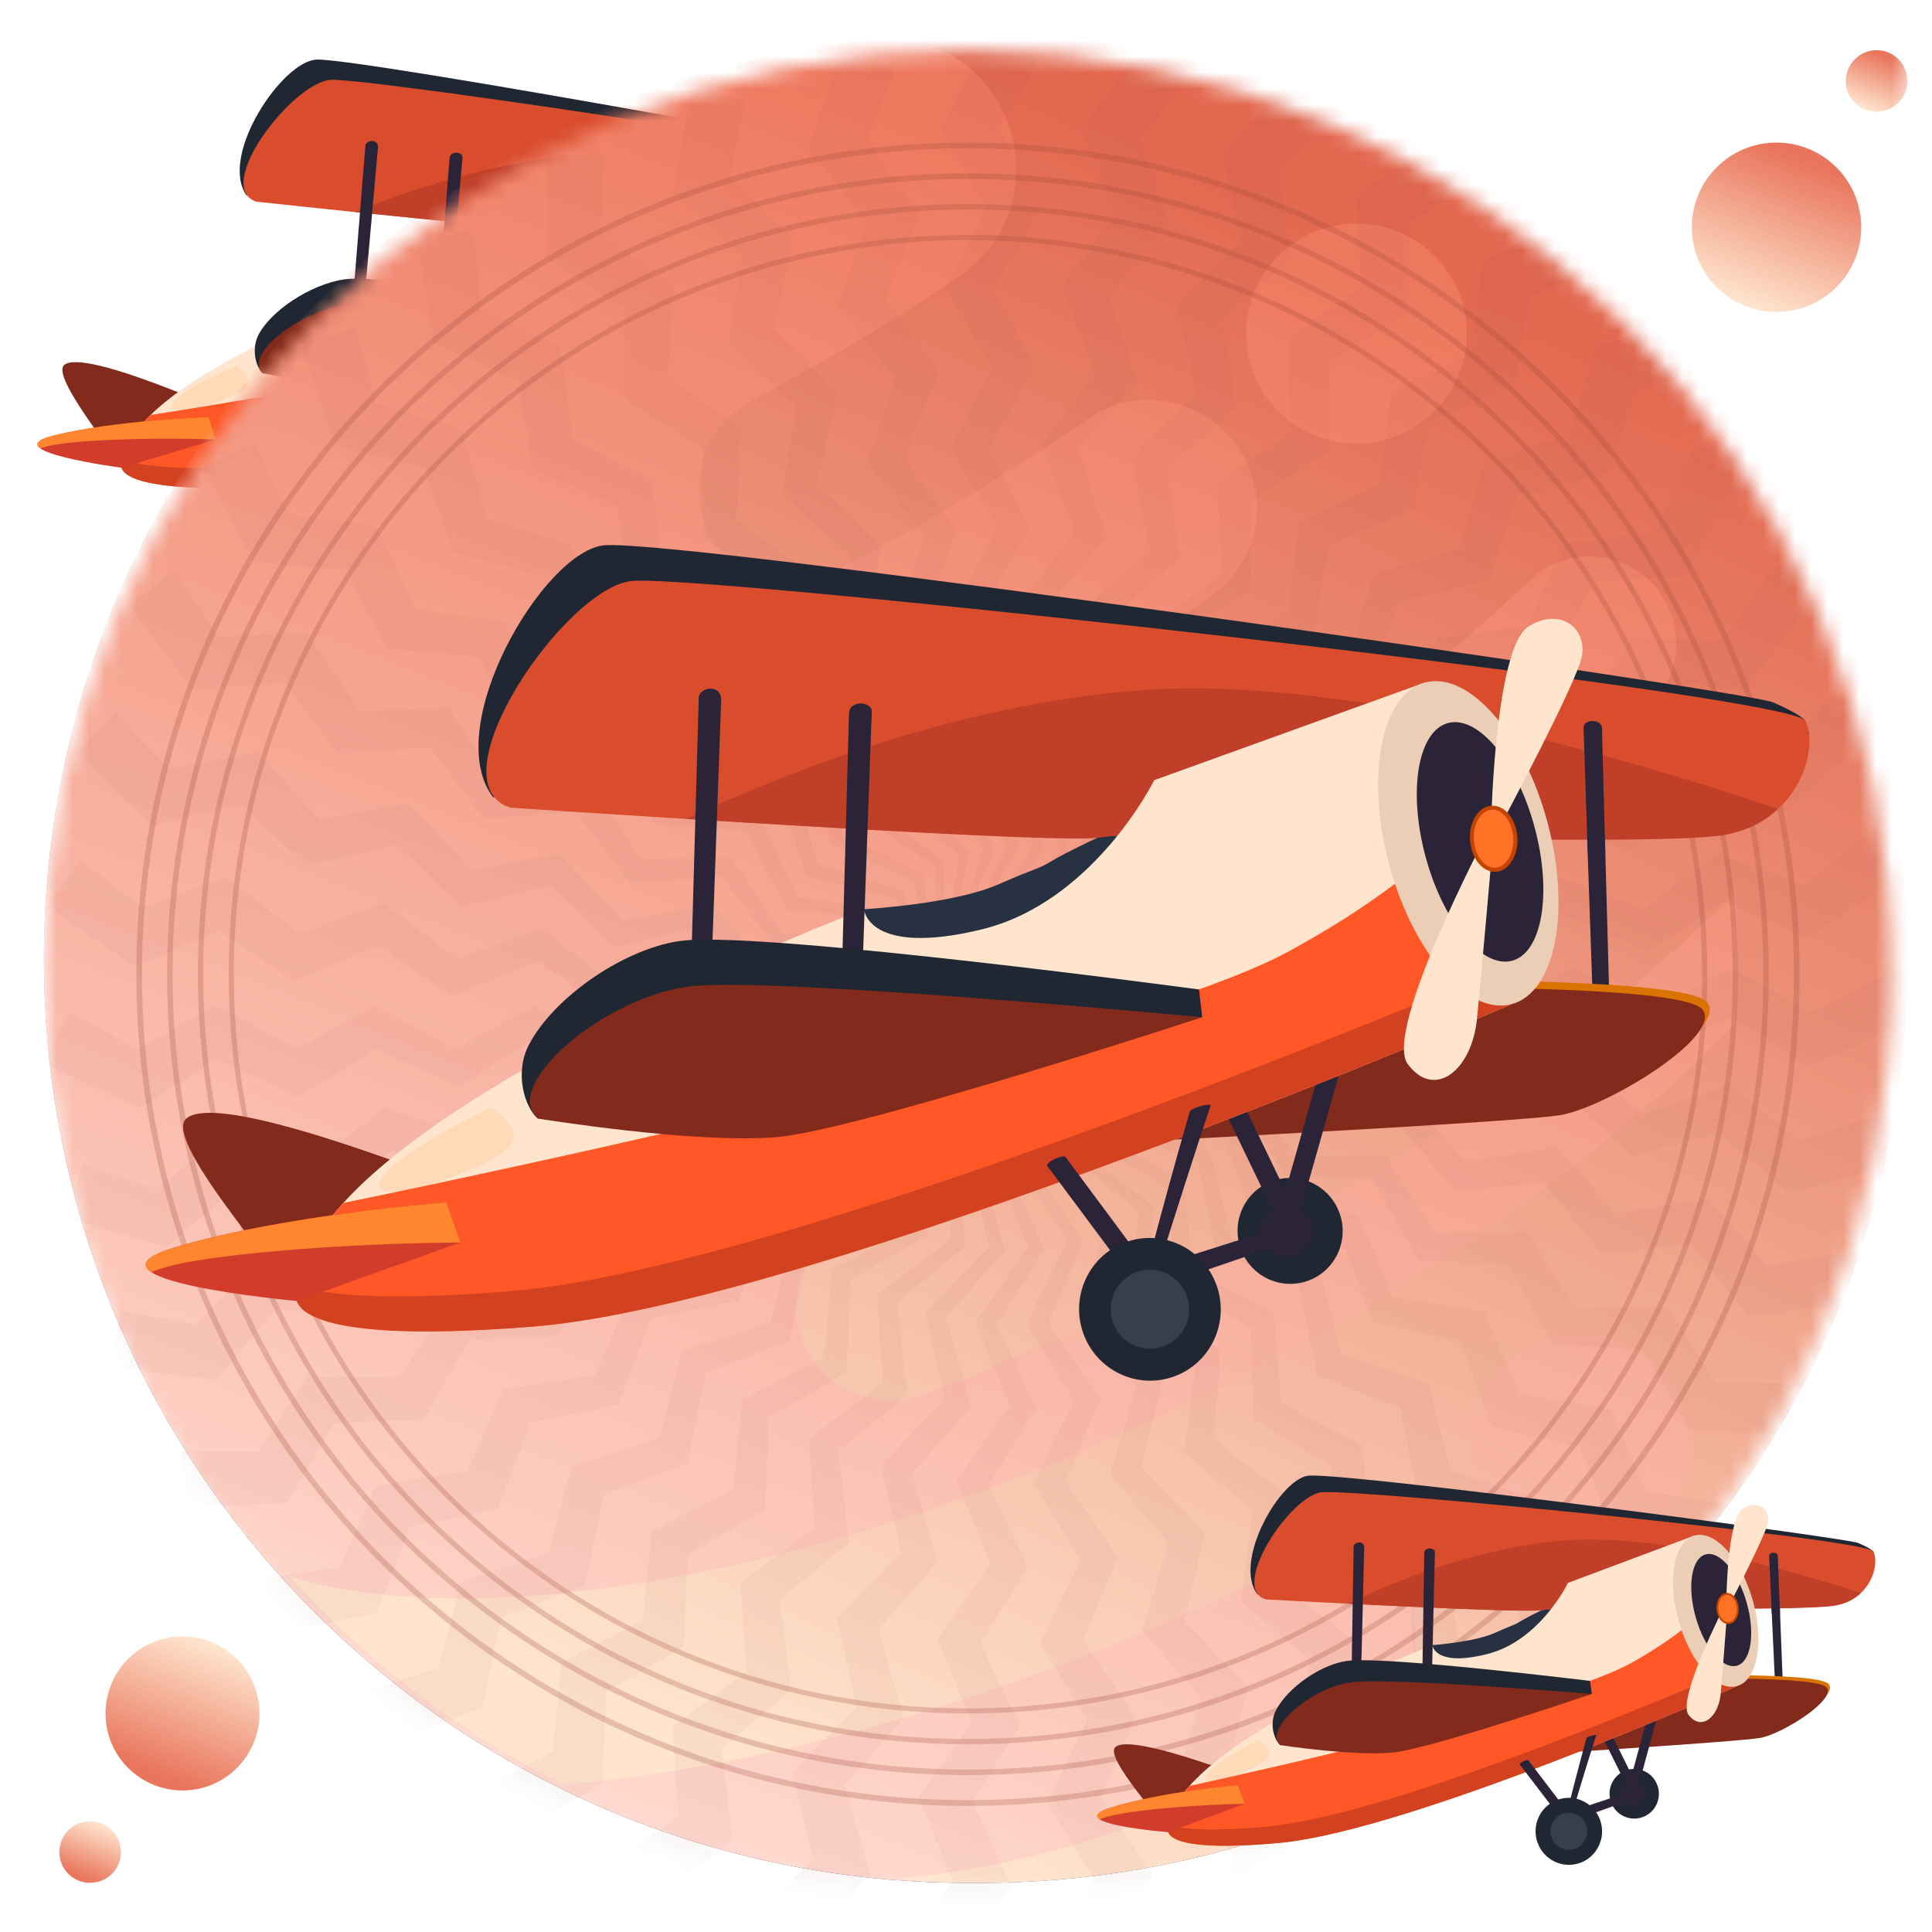 <svg width="120" height="120" viewBox="0 0 120 120" fill="none" xmlns="http://www.w3.org/2000/svg">
<g clip-path="url(#clip0_1842_216)">
<mask id="mask0_1842_216" style="mask-type:luminance" maskUnits="userSpaceOnUse" x="-9" y="-12" width="129" height="133">
<path d="M119.084 -11.094H-8.841V120.084H119.084V-11.094Z" fill="white"/>
</mask>
<g mask="url(#mask0_1842_216)">
<mask id="mask1_1842_216" style="mask-type:luminance" maskUnits="userSpaceOnUse" x="-3" y="-5" width="69" height="47">
<path d="M60.934 -4.513L-2.095 3.979L2.937 41.325L65.966 32.833L60.934 -4.513Z" fill="white"/>
</mask>
<g mask="url(#mask1_1842_216)">
<path d="M21.016 5.479C23.745 5.395 58.733 10.705 61.507 11.914C61.464 11.712 61.388 11.46 61.388 11.46C61.184 11.254 60.699 10.995 60.304 10.805C59.358 10.362 22.503 3.616 19.678 3.7C17.538 3.765 13.556 9.707 15.332 12.165C15.771 9.914 19.279 5.53 21.013 5.479L21.016 5.479Z" fill="#202732"/>
<path d="M44.221 27.613C44.514 28.57 43.959 29.578 42.983 29.871C42.007 30.16 40.981 29.623 40.691 28.666C40.402 27.708 40.953 26.7 41.929 26.408C42.905 26.116 43.928 26.656 44.221 27.613Z" fill="#202732"/>
<path d="M53.611 11.597L53.451 21.494L54.023 21.612L54.266 11.401C54.266 11.401 53.622 10.958 53.611 11.597Z" fill="#2B2438"/>
<path d="M46.258 19.722C46.258 19.722 56.798 20.043 57.467 20.952C58.135 21.862 54.154 24.048 52.395 24.339C51.031 24.563 32.748 24.655 32.748 24.655L46.257 19.718L46.258 19.722Z" fill="#DB7301"/>
<path d="M46.077 19.957C46.077 19.957 56.617 20.278 57.286 21.188C57.954 22.098 53.974 24.284 52.214 24.574C50.85 24.799 32.567 24.89 32.567 24.89L46.077 19.954L46.077 19.957Z" fill="#822B1C"/>
<path d="M42.431 28.677L40.385 23.957L41.026 23.688L42.361 26.772L44.384 20.933L45.043 21.147L42.431 28.677Z" fill="#2B2438"/>
<path d="M7.738 29.349C7.514 28.619 3.101 23.398 3.995 22.665C4.889 21.933 9.502 23.753 11.052 24.358C12.604 24.962 12.959 25.905 12.959 25.905L7.734 29.346L7.738 29.349Z" fill="#822B1C"/>
<path d="M28.102 16.519C28.102 16.519 31.228 16.476 32.806 15.885C34.384 15.294 34.187 15.456 34.892 15.087C35.598 14.721 38.312 13.648 38.312 13.648L38.057 17.193L30.802 18.72L28.48 18.181L28.1 16.523L28.102 16.519Z" fill="#273141"/>
<path d="M15.914 12.525C15.914 12.525 35.231 14.619 36.596 14.406C37.962 14.191 55.983 15.614 58.515 15.216C61.047 14.818 61.821 12.427 61.405 11.486C60.985 10.543 23.415 4.872 20.59 4.959C18.248 5.029 13.172 11.579 15.918 12.528L15.914 12.525Z" fill="#D94D2D"/>
<path d="M36.447 14.414C37.812 14.198 55.828 15.603 58.371 15.261C59.238 15.144 59.827 14.837 60.283 14.454C55.005 12.453 45.359 9.258 38.28 9.448C32.058 9.615 25.921 11.602 22.037 13.17C27.809 13.764 35.598 14.547 36.444 14.414L36.447 14.414Z" fill="#C03F29"/>
<path d="M7.65 28.532C7.65 28.532 5.833 30.631 15.772 30.282C25.711 29.934 50.589 20.734 50.589 20.734L48.139 9.612L38.497 12.542C38.497 12.542 36.169 16.631 32.16 17.388C28.151 18.146 28.102 16.519 28.102 16.519C28.102 16.519 8.578 22.78 7.65 28.532Z" fill="#FFE5CE"/>
<path d="M50.591 20.733L49.218 14.497C48.038 15.611 46.072 17.084 42.884 18.599C37.215 21.293 15.179 24.861 9.353 25.775C8.42 26.69 7.799 27.615 7.653 28.531C7.653 28.531 5.835 30.63 15.774 30.282C25.713 29.933 50.591 20.733 50.591 20.733Z" fill="#FF5725"/>
<path d="M15.065 29.037C10.846 29.192 8.702 28.923 7.637 28.549C7.48 28.766 6.414 30.606 15.775 30.279C25.714 29.93 50.592 20.73 50.592 20.73L50.321 19.505C47.257 20.609 24.525 28.683 15.064 29.034L15.065 29.037Z" fill="#D34220"/>
<path d="M42.287 27.943L37.556 29.189L37.71 29.853L42.426 28.498L42.287 27.943Z" fill="#2B2438"/>
<path d="M52.187 14.551C52.87 17.62 52.17 20.382 50.619 20.724C49.069 21.065 47.258 18.852 46.575 15.784C45.891 12.716 46.592 9.953 48.142 9.611C49.693 9.27 51.504 11.483 52.187 14.551Z" fill="#EBCEB5"/>
<path d="M51.731 14.71C52.236 16.98 51.779 19.006 50.712 19.241C49.642 19.477 48.367 17.829 47.862 15.56C47.357 13.291 47.813 11.264 48.88 11.029C49.95 10.793 51.226 12.441 51.731 14.71Z" fill="#2B2438"/>
<path d="M27.929 9.786L27.085 20.334L27.782 20.423L28.728 9.783C28.769 9.443 27.996 9.329 27.929 9.786Z" fill="#2B2438"/>
<path d="M22.694 9.06L21.834 19.701L22.53 19.79L23.477 9.15C23.49 8.58 22.712 8.698 22.69 9.057L22.694 9.06Z" fill="#2B2438"/>
<path d="M50.065 14.843C50.065 14.843 46.065 21.435 46.869 22.613C47.73 23.879 49.098 22.944 49.374 21.178C49.598 19.741 50.269 14.996 50.269 14.996L50.065 14.843Z" fill="#FFE5CE"/>
<path d="M50.23 14.373C50.23 14.373 50.682 8.474 51.885 7.842C53.088 7.21 53.93 8.052 53.682 8.975C53.434 9.898 50.56 14.575 50.56 14.575L50.234 14.373L50.23 14.373Z" fill="#FFE5CE"/>
<path d="M12.964 25.907C12.964 25.907 7.283 26.083 3.39 27.037C-0.503 27.993 7.548 29.053 7.548 29.053L13.389 27.298L12.963 25.904L12.964 25.907Z" fill="#D23C2B"/>
<path d="M3.389 27.037C2.254 27.316 2.14 27.59 2.507 27.852C2.944 27.686 3.744 27.525 5.303 27.413C9.314 27.121 13.389 27.301 13.389 27.301L12.963 25.907C12.963 25.907 7.282 26.083 3.389 27.037Z" fill="#FF862E"/>
<path d="M16.319 23.181C16.319 23.181 21.383 22.985 24.277 22.863C26.736 22.759 39.758 20.711 39.758 20.711L39.694 19.757C39.694 19.757 24.769 17.144 21.738 17.319C19.788 17.434 17.12 18.998 16.127 20.659C15.576 21.578 15.861 22.763 16.316 23.185L16.319 23.181Z" fill="#202732"/>
<path d="M16.318 23.181C16.318 23.181 21.771 24.292 24.662 24.17C27.555 24.046 39.755 20.711 39.755 20.711C39.755 20.711 24.98 18.712 21.949 18.89C18.918 19.068 15.039 22.004 16.318 23.181Z" fill="#822B1C"/>
<path d="M54.162 15.686L54.265 11.398C54.228 11.125 53.69 11.084 53.621 11.362L53.548 15.563C53.748 15.521 53.982 15.565 54.165 15.688L54.162 15.686Z" fill="#2B2438"/>
<g style="mix-blend-mode:screen" opacity="0.12">
<path d="M14.697 22.725C14.697 22.725 10.849 24.303 10.649 25.175C10.448 26.048 14.781 24.735 15.299 24.073C15.814 23.41 14.697 22.725 14.697 22.725Z" fill="#FF891C"/>
</g>
<path d="M39.158 23.908C39.009 24.328 38.847 24.792 38.666 25.314C38.164 26.779 37.678 28.252 37.384 29.149L34.716 25.27C34.597 25.197 34.029 25.419 34.067 25.556C36.096 28.506 37.123 29.954 37.101 30.023L37.432 30.124C38.554 27.146 39.343 25.116 39.896 23.736C39.884 23.646 39.204 23.794 39.158 23.908Z" fill="#2B2438"/>
<path d="M39.788 29.898C40.18 31.185 39.432 32.551 38.12 32.942C36.804 33.334 35.422 32.605 35.029 31.318C34.638 30.03 35.385 28.665 36.698 28.273C38.01 27.882 39.396 28.61 39.788 29.898Z" fill="#202732"/>
<path d="M38.728 30.214C38.947 30.929 38.531 31.682 37.802 31.9C37.074 32.118 36.309 31.713 36.091 30.998C35.873 30.283 36.288 29.527 37.017 29.312C37.745 29.094 38.51 29.499 38.728 30.214Z" fill="#363F4D"/>
<path d="M43.246 28.05C43.309 28.518 42.944 28.952 42.433 29.021C41.922 29.09 41.454 28.768 41.391 28.3C41.328 27.832 41.694 27.398 42.205 27.33C42.716 27.261 43.183 27.583 43.246 28.05Z" fill="#2B2438"/>
<path d="M51.035 15.037C51.04 15.623 50.707 16.104 50.287 16.11C49.867 16.116 49.521 15.645 49.516 15.059C49.511 14.473 49.844 13.993 50.264 13.987C50.684 13.981 51.03 14.451 51.035 15.037Z" fill="#FF7125"/>
<path d="M50.362 16.172C50.337 16.176 50.312 16.179 50.289 16.179C50.062 16.181 49.85 16.065 49.692 15.846C49.539 15.637 49.453 15.358 49.448 15.059C49.443 14.76 49.524 14.481 49.675 14.265C49.828 14.043 50.04 13.92 50.267 13.917C50.492 13.915 50.707 14.032 50.865 14.25C51.018 14.46 51.104 14.738 51.109 15.037C51.114 15.336 51.033 15.615 50.882 15.831C50.745 16.029 50.565 16.148 50.366 16.175L50.362 16.172ZM50.206 14.058C50.048 14.079 49.901 14.178 49.785 14.342C49.65 14.534 49.578 14.786 49.583 15.057C49.587 15.327 49.663 15.579 49.8 15.765C49.934 15.946 50.104 16.043 50.284 16.041C50.463 16.039 50.632 15.934 50.762 15.752C50.897 15.561 50.969 15.308 50.964 15.038C50.96 14.767 50.884 14.515 50.747 14.329C50.613 14.148 50.443 14.051 50.263 14.053C50.244 14.056 50.225 14.056 50.206 14.058Z" fill="#C54500"/>
</g>
<mask id="mask2_1842_216" style="mask-type:luminance" maskUnits="userSpaceOnUse" x="-9" y="-13" width="128" height="131">
<path d="M118.473 -12.188H-8.751V117.905H118.473V-12.188Z" fill="white"/>
</mask>
<g mask="url(#mask2_1842_216)">
<mask id="mask3_1842_216" style="mask-type:luminance" maskUnits="userSpaceOnUse" x="2" y="3" width="116" height="115">
<path d="M117.516 60.511C117.516 28.813 91.82 3.117 60.122 3.117C28.424 3.117 2.728 28.813 2.728 60.511C2.728 92.209 28.424 117.905 60.122 117.905C91.82 117.905 117.516 92.209 117.516 60.511Z" fill="white"/>
</mask>
<g mask="url(#mask3_1842_216)">
<path d="M60.122 116.949C91.82 116.949 117.516 91.252 117.516 59.554C117.516 27.856 91.82 2.16 60.122 2.16C28.424 2.16 2.728 27.856 2.728 59.554C2.728 91.252 28.424 116.949 60.122 116.949Z" fill="url(#paint0_linear_1842_216)"/>
<path d="M60.859 2.16C59.083 2.16 57.327 2.244 55.593 2.401C63.344 2.97 65.878 12.947 59.49 17.234C55.482 19.921 51.184 22.491 46.657 24.9C43.722 26.463 42.528 30.144 44.015 33.107C45.012 35.094 47.005 36.232 49.078 36.232C49.976 36.232 50.892 36.017 51.745 35.566C57.348 32.603 62.646 29.399 67.547 26.025C70.387 24.067 74.261 24.601 76.485 27.231C77.553 28.492 78.069 30.023 78.069 31.542C78.069 33.621 77.103 35.679 75.261 36.995C72.813 38.741 70.245 40.446 67.568 42.095C65.191 43.558 64.059 46.458 64.983 49.082C66.273 52.742 70.537 54.13 73.719 52.171C81.807 47.189 89.039 41.725 95.058 36.025C97.788 33.44 102.267 34.415 103.691 37.889C103.705 37.923 103.72 37.96 103.733 37.994C104.51 39.9 104.112 42.084 102.714 43.597C101.085 45.362 98.998 47.567 97.919 48.576C92.06 54.067 84.907 59.334 76.845 64.109C75.619 59.573 71.321 56.29 66.31 56.612C61.12 56.951 56.972 61.219 56.79 66.398C56.701 68.967 57.572 71.335 59.069 73.17C57.158 74.001 55.245 74.793 53.334 75.54C50.355 76.704 48.707 79.979 49.742 82.994C50.837 86.18 54.369 87.803 57.498 86.584C60.472 85.428 63.446 84.174 66.412 82.829C82.836 75.367 97.309 65.774 107.794 55.472C107.891 56.82 107.939 58.183 107.939 59.554C107.939 60.905 107.891 62.242 107.8 63.566C99.641 71.867 88.431 79.777 75.593 86.23C60.601 93.763 45.323 98.343 32.481 99.156C32.274 99.169 32.066 99.182 31.858 99.193C26.386 99.492 21.67 99.043 18.032 97.942C22.804 103.223 28.544 107.614 34.977 110.842C39.022 110.498 43.243 109.846 47.586 108.896C58.309 106.555 69.75 102.431 80.949 96.801C81.028 96.762 81.106 96.723 81.185 96.684C86.212 94.146 90.602 100.968 86.194 104.468C77.64 111.254 67.107 115.669 55.593 116.707C57.327 116.864 59.083 116.949 60.859 116.949C92.679 116.949 118.472 91.253 118.472 59.554C118.472 27.855 92.679 2.16 60.859 2.16ZM84.252 27.546C80.464 27.546 77.395 24.489 77.395 20.716C77.395 16.943 80.464 13.886 84.252 13.886C88.039 13.886 91.11 16.943 91.11 20.716C91.11 24.489 88.039 27.546 84.252 27.546ZM98.13 96.56C94.343 96.56 91.271 93.503 91.271 89.73C91.271 85.958 94.343 82.897 98.13 82.897C101.918 82.897 104.986 85.958 104.986 89.73C104.986 93.503 101.918 96.56 98.13 96.56Z" fill="url(#paint1_linear_1842_216)"/>
<path d="M60.122 116.949C91.82 116.949 117.516 91.252 117.516 59.554C117.516 27.856 91.82 2.16 60.122 2.16C28.424 2.16 2.728 27.856 2.728 59.554C2.728 91.252 28.424 116.949 60.122 116.949Z" fill="url(#paint2_linear_1842_216)"/>
<path d="M60.859 2.16C59.083 2.16 57.327 2.244 55.593 2.401C63.344 2.97 65.878 12.947 59.49 17.234C55.482 19.921 51.184 22.491 46.657 24.9C43.722 26.463 42.528 30.144 44.015 33.107C45.012 35.094 47.005 36.232 49.078 36.232C49.976 36.232 50.892 36.017 51.745 35.566C57.348 32.603 62.646 29.399 67.547 26.025C70.387 24.067 74.261 24.601 76.485 27.231C77.553 28.492 78.069 30.023 78.069 31.542C78.069 33.621 77.103 35.679 75.261 36.995C72.813 38.741 70.245 40.446 67.568 42.095C65.191 43.558 64.059 46.458 64.983 49.082C66.273 52.742 70.537 54.13 73.719 52.171C81.807 47.189 89.039 41.725 95.058 36.025C97.788 33.44 102.267 34.415 103.691 37.889C103.705 37.923 103.72 37.96 103.733 37.994C104.51 39.9 104.112 42.084 102.714 43.597C101.085 45.362 98.998 47.567 97.919 48.576C92.06 54.067 84.907 59.334 76.845 64.109C75.619 59.573 71.321 56.29 66.31 56.612C61.12 56.951 56.972 61.219 56.79 66.398C56.701 68.967 57.572 71.335 59.069 73.17C57.158 74.001 55.245 74.793 53.334 75.54C50.355 76.704 48.707 79.979 49.742 82.994C50.837 86.18 54.369 87.803 57.498 86.584C60.472 85.428 63.446 84.174 66.412 82.829C82.836 75.367 97.309 65.774 107.794 55.472C107.891 56.82 107.939 58.183 107.939 59.554C107.939 60.905 107.891 62.242 107.8 63.566C99.641 71.867 88.431 79.777 75.593 86.23C60.601 93.763 45.323 98.343 32.481 99.156C32.274 99.169 32.066 99.182 31.858 99.193C26.386 99.492 21.67 99.043 18.032 97.942C22.804 103.223 28.544 107.614 34.977 110.842C39.022 110.498 43.243 109.846 47.586 108.896C58.309 106.555 69.75 102.431 80.949 96.801C81.028 96.762 81.106 96.723 81.185 96.684C86.212 94.146 90.602 100.968 86.194 104.468C77.64 111.254 67.107 115.669 55.593 116.707C57.327 116.864 59.083 116.949 60.859 116.949C92.679 116.949 118.472 91.253 118.472 59.554C118.472 27.855 92.679 2.16 60.859 2.16ZM84.252 27.546C80.464 27.546 77.395 24.489 77.395 20.716C77.395 16.943 80.464 13.886 84.252 13.886C88.039 13.886 91.11 16.943 91.11 20.716C91.11 24.489 88.039 27.546 84.252 27.546ZM98.13 96.56C94.343 96.56 91.271 93.503 91.271 89.73C91.271 85.958 94.343 82.897 98.13 82.897C101.918 82.897 104.986 85.958 104.986 89.73C104.986 93.503 101.918 96.56 98.13 96.56Z" fill="url(#paint3_linear_1842_216)"/>
<mask id="mask4_1842_216" style="mask-type:luminance" maskUnits="userSpaceOnUse" x="2" y="2" width="122" height="121">
<path d="M123.255 2.16H2.728V122.688H123.255V2.16Z" fill="white"/>
</mask>
<g mask="url(#mask4_1842_216)">
<g opacity="0.05">
<path d="M61.739 17.908L64.23 13.616L64.612 12.957L64.23 12.211L62.073 8.006L64.487 3.846L61.4 2.16L58.822 7.185L58.401 8.006L58.822 8.731L61.274 12.957L59.08 17.236L58.735 17.908L59.08 18.501L61.608 22.859L59.337 27.287L59.069 27.809L59.337 28.271L61.942 32.76L59.594 37.338L59.403 37.711L59.594 38.04L62.276 42.662L59.851 47.389L59.737 47.613L59.851 47.811L62.609 52.564L60.109 57.442L60.07 57.516L60.109 57.582L62.943 62.468L60.404 57.516L63.201 52.696L63.277 52.564L63.201 52.415L60.738 47.613L63.458 42.925L63.611 42.662L63.458 42.363L61.072 37.711L63.715 33.155L63.945 32.76L63.715 32.312L61.406 27.809L63.972 23.386L64.278 22.859L63.972 22.262L61.739 17.908Z" fill="#9E493B"/>
<path d="M68.914 18.293L72.061 14.457L72.544 13.868L72.287 13.07L70.834 8.574L73.884 4.856L71.108 2.695L67.757 7.241L67.21 7.984L67.509 8.767L69.25 13.332L66.396 17.203L65.949 17.81L66.193 18.451L67.989 23.159L65.036 27.164L64.688 27.637L64.878 28.135L66.728 32.984L63.675 37.126L63.427 37.463L63.563 37.819L65.467 42.812L62.315 47.088L62.166 47.291L62.247 47.504L64.205 52.639L60.954 57.051L60.904 57.119L60.931 57.19L62.944 62.468L61.233 57.172L64.768 52.864L64.865 52.746L64.813 52.587L63.154 47.452L66.591 43.262L66.784 43.026L66.682 42.707L65.074 37.731L68.415 33.66L68.704 33.306L68.55 32.828L66.994 28.012L70.237 24.059L70.624 23.588L70.418 22.95L68.914 18.293Z" fill="#9E493B"/>
<path d="M75.931 19.826L79.654 16.546L80.226 16.042L80.099 15.213L79.388 10.541L82.996 7.362L80.603 4.783L76.565 8.732L75.906 9.377L76.075 10.198L77.06 14.983L73.622 18.346L73.082 18.873L73.221 19.545L74.237 24.48L70.679 27.959L70.259 28.369L70.367 28.892L71.414 33.975L67.736 37.572L67.436 37.866L67.513 38.239L68.591 43.472L64.793 47.187L64.613 47.363L64.659 47.587L65.767 52.97L61.849 56.802L61.789 56.861L61.804 56.935L62.943 62.468L62.106 56.967L66.286 53.282L66.4 53.181L66.375 53.016L65.562 47.681L69.628 44.097L69.857 43.896L69.806 43.564L69.019 38.395L72.97 34.913L73.313 34.611L73.237 34.113L72.475 29.11L76.312 25.73L76.769 25.327L76.668 24.664L75.931 19.826Z" fill="#9E493B"/>
<path d="M82.612 22.467L86.813 19.827L87.459 19.422L87.467 18.583L87.515 13.858L91.587 11.3L89.639 8.37L85.02 11.618L84.266 12.149L84.3 12.987L84.505 17.868L80.571 20.634L79.954 21.069L79.982 21.754L80.192 26.788L76.122 29.65L75.642 29.988L75.664 30.521L75.881 35.706L71.673 38.666L71.33 38.907L71.346 39.288L71.569 44.626L67.223 47.683L67.017 47.827L67.027 48.056L67.256 53.547L62.773 56.7L62.705 56.748L62.708 56.824L62.944 62.468L63.001 56.904L67.718 53.939L67.847 53.857L67.849 53.69L67.904 48.293L72.492 45.41L72.75 45.248L72.754 44.913L72.807 39.684L77.266 36.882L77.653 36.639L77.659 36.136L77.71 31.075L82.04 28.355L82.556 28.031L82.563 27.36L82.612 22.467Z" fill="#9E493B"/>
<path d="M88.782 26.146L93.353 24.216L94.055 23.919L94.198 23.093L95.005 18.437L99.434 16.566L97.982 13.362L92.901 15.826L92.072 16.228L91.971 17.061L91.389 21.912L87.061 24.01L86.383 24.339L86.301 25.02L85.7 30.023L81.222 32.194L80.694 32.45L80.63 32.98L80.011 38.133L75.383 40.377L75.005 40.56L74.96 40.939L74.322 46.244L69.542 48.562L69.316 48.672L69.289 48.899L68.633 54.356L63.702 56.747L63.627 56.784L63.617 56.86L62.943 62.468L63.893 56.985L69.026 54.816L69.166 54.757L69.195 54.592L70.116 49.274L75.108 47.166L75.389 47.047L75.446 46.717L76.339 41.565L81.19 39.516L81.612 39.338L81.697 38.842L82.561 33.855L87.271 31.866L87.833 31.629L87.947 30.968L88.782 26.146Z" fill="#9E493B"/>
<path d="M94.281 30.77L99.102 29.599L99.843 29.419L100.117 28.626L101.66 24.16L106.333 23.025L105.415 19.629L100.004 21.245L99.121 21.509L98.888 22.314L97.534 27.008L92.926 28.384L92.203 28.6L92.012 29.259L90.616 34.1L85.848 35.524L85.285 35.692L85.138 36.204L83.699 41.191L78.769 42.663L78.368 42.783L78.262 43.149L76.781 48.283L71.691 49.803L71.45 49.875L71.386 50.095L69.862 55.375L64.611 56.944L64.531 56.968L64.51 57.041L62.943 62.468L64.762 57.209L70.176 55.893L70.324 55.857L70.379 55.699L72.142 50.598L77.408 49.319L77.705 49.247L77.814 48.93L79.522 43.988L84.64 42.745L85.085 42.637L85.249 42.162L86.902 37.379L91.871 36.172L92.463 36.028L92.683 35.395L94.281 30.77Z" fill="#9E493B"/>
<path d="M98.966 36.217L103.913 35.835L104.673 35.777L105.07 35.039L107.311 30.879L112.106 30.509L111.744 27.01L106.145 27.735L105.23 27.854L104.872 28.611L102.78 33.027L98.011 33.644L97.263 33.742L96.969 34.362L94.813 38.915L89.878 39.554L89.297 39.629L89.068 40.112L86.847 44.802L81.745 45.463L81.329 45.517L81.166 45.862L78.879 50.691L73.611 51.373L73.362 51.405L73.264 51.612L70.912 56.579L65.477 57.283L65.394 57.294L65.361 57.363L62.943 62.468L65.583 57.569L71.138 57.141L71.29 57.129L71.37 56.982L73.93 52.231L79.333 51.814L79.636 51.791L79.796 51.495L82.275 46.892L87.526 46.488L87.982 46.452L88.221 46.009L90.621 41.554L95.719 41.162L96.326 41.115L96.645 40.525L98.966 36.217Z" fill="#9E493B"/>
<path d="M102.714 42.345L107.659 42.764L108.418 42.828L108.929 42.163L111.81 38.417L116.601 38.823L116.807 35.311L111.163 35.127L110.241 35.097L109.765 35.788L106.992 39.81L102.185 39.653L101.432 39.629L101.042 40.194L98.183 44.341L93.209 44.179L92.623 44.16L92.319 44.599L89.374 48.872L84.233 48.705L83.814 48.691L83.597 49.005L80.564 53.404L75.255 53.231L75.004 53.223L74.874 53.411L71.754 57.936L66.277 57.758L66.193 57.755L66.15 57.818L62.943 62.468L66.336 58.057L71.888 58.527L72.04 58.539L72.142 58.406L75.431 54.129L80.831 54.586L81.135 54.611L81.339 54.346L84.526 50.2L89.774 50.645L90.229 50.684L90.536 50.285L93.62 46.273L98.716 46.705L99.323 46.756L99.732 46.224L102.714 42.345Z" fill="#9E493B"/>
<path d="M105.431 48.996L110.243 50.204L110.982 50.389L111.593 49.816L115.038 46.581L119.702 47.751L120.469 44.318L114.928 43.23L114.023 43.052L113.442 43.657L110.06 47.181L105.34 46.255L104.601 46.109L104.125 46.604L100.637 50.239L95.754 49.279L95.178 49.166L94.808 49.551L91.215 53.295L86.167 52.304L85.755 52.223L85.491 52.498L81.792 56.353L76.579 55.329L76.332 55.281L76.174 55.446L72.368 59.41L66.99 58.355L66.908 58.339L66.855 58.393L62.943 62.468L67 58.659L72.405 60.015L72.552 60.052L72.675 59.937L76.609 56.243L81.865 57.562L82.161 57.636L82.405 57.407L86.217 53.827L91.325 55.109L91.768 55.22L92.135 54.876L95.823 51.412L100.783 52.657L101.374 52.805L101.863 52.346L105.431 48.996Z" fill="#9E493B"/>
<path d="M107.043 55.998L111.599 57.963L112.298 58.265L112.994 57.797L116.913 55.157L121.328 57.062L122.638 53.797L117.343 51.832L116.479 51.511L115.808 52.015L111.903 54.95L107.394 53.277L106.687 53.015L106.139 53.427L102.112 56.453L97.447 54.722L96.896 54.518L96.47 54.839L92.321 57.957L87.497 56.167L87.105 56.022L86.8 56.251L82.529 59.461L77.548 57.613L77.312 57.525L77.13 57.663L72.737 60.964L67.598 59.058L67.52 59.029L67.459 59.075L62.943 62.468L67.559 59.36L72.676 61.567L72.816 61.627L72.955 61.533L77.431 58.52L82.407 60.666L82.687 60.787L82.965 60.599L87.302 57.679L92.139 59.765L92.558 59.946L92.976 59.665L97.172 56.839L101.868 58.864L102.427 59.105L102.984 58.731L107.043 55.998Z" fill="#9E493B"/>
<path d="M107.509 63.167L111.69 65.839L112.333 66.249L113.094 65.899L117.386 63.923L121.438 66.513L123.255 63.5L118.345 60.71L117.543 60.255L116.801 60.645L112.475 62.914L108.293 60.538L107.637 60.166L107.031 60.484L102.569 62.825L98.242 60.366L97.732 60.077L97.259 60.325L92.664 62.736L88.191 60.194L87.826 59.987L87.489 60.164L82.758 62.647L78.138 60.022L77.92 59.898L77.717 60.004L72.851 62.557L68.086 59.85L68.013 59.809L67.945 59.844L62.943 62.468L67.999 60.142L72.694 63.142L72.823 63.224L72.975 63.154L77.877 60.899L82.444 63.816L82.701 63.981L83.005 63.84L87.756 61.655L92.193 64.491L92.579 64.737L93.036 64.526L97.632 62.411L101.942 65.165L102.455 65.493L103.065 65.213L107.509 63.167Z" fill="#9E493B"/>
<path d="M106.818 70.319L110.515 73.627L111.083 74.136L111.892 73.912L116.445 72.652L120.029 75.859L122.306 73.177L117.908 69.635L117.189 69.057L116.394 69.322L111.76 70.867L108.015 67.85L107.427 67.377L106.776 67.594L101.997 69.187L98.121 66.065L97.664 65.697L97.158 65.866L92.235 67.507L88.228 64.281L87.902 64.018L87.54 64.138L82.472 65.828L78.334 62.496L78.138 62.338L77.921 62.41L72.708 64.148L68.439 60.711L68.374 60.658L68.302 60.682L62.943 62.468L68.306 60.985L72.459 64.7L72.573 64.802L72.734 64.757L77.935 63.319L81.974 66.932L82.201 67.135L82.524 67.046L87.563 65.652L91.488 69.164L91.829 69.469L92.314 69.335L97.191 67.986L101.001 71.395L101.456 71.802L102.102 71.623L106.818 70.319Z" fill="#9E493B"/>
<path d="M104.987 77.266L108.105 81.126L108.584 81.719L109.417 81.628L114.115 81.116L117.137 84.858L119.814 82.576L116.042 78.373L115.426 77.687L114.599 77.821L109.777 78.601L106.565 75.022L106.061 74.46L105.383 74.57L100.41 75.375L97.086 71.671L96.695 71.234L96.168 71.319L91.045 72.148L87.608 68.32L87.329 68.008L86.952 68.069L81.678 68.922L78.13 64.968L77.962 64.781L77.736 64.818L72.311 65.695L68.65 61.617L68.594 61.554L68.519 61.566L62.943 62.468L68.475 61.866L71.977 66.2L72.073 66.319L72.24 66.301L77.604 65.716L81.01 69.932L81.201 70.169L81.535 70.133L86.732 69.567L90.042 73.663L90.33 74.019L90.829 73.965L95.86 73.416L99.073 77.394L99.456 77.869L100.123 77.796L104.987 77.266Z" fill="#9E493B"/>
<path d="M102.064 83.829L104.521 88.14L104.899 88.801L105.736 88.846L110.455 89.096L112.837 93.273L115.846 91.452L112.798 86.698L112.3 85.921L111.462 85.92L106.577 85.916L103.981 81.867L103.574 81.232L102.889 81.231L97.85 81.227L95.165 77.037L94.849 76.543L94.315 76.542L89.124 76.538L86.348 72.206L86.122 71.854L85.741 71.853L80.398 71.848L77.531 67.376L77.395 67.164L77.166 67.164L71.671 67.158L68.713 62.544L68.668 62.474H68.591L62.943 62.468L68.5 62.763L71.26 67.603L71.336 67.736L71.503 67.744L76.892 68.03L79.576 72.738L79.727 73.003L80.062 73.02L85.283 73.296L87.891 77.872L88.118 78.269L88.62 78.296L93.674 78.563L96.206 83.005L96.508 83.535L97.178 83.571L102.064 83.829Z" fill="#9E493B"/>
<path d="M98.125 89.837L99.858 94.486L100.124 95.201L100.943 95.379L105.56 96.383L107.24 100.89L110.503 99.575L108.259 94.394L107.892 93.547L107.065 93.411L102.244 92.622L100.333 88.209L100.032 87.517L99.355 87.406L94.384 86.592L92.406 82.025L92.173 81.486L91.646 81.4L86.525 80.562L84.48 75.841L84.314 75.456L83.937 75.394L78.665 74.531L76.553 69.656L76.453 69.425L76.228 69.388L70.804 68.5L68.626 63.471L68.592 63.394L68.517 63.381L62.943 62.468L68.38 63.651L70.327 68.873L70.381 69.016L70.544 69.051L75.817 70.199L77.711 75.277L77.817 75.562L78.145 75.634L83.254 76.745L85.093 81.68L85.253 82.109L85.745 82.216L90.689 83.291L92.475 88.083L92.688 88.654L93.343 88.797L98.125 89.837Z" fill="#9E493B"/>
<path d="M93.271 95.134L94.235 100.002L94.384 100.75L95.163 101.057L99.559 102.79L100.493 107.508L103.925 106.735L102.541 101.259L102.316 100.365L101.521 100.099L96.89 98.545L95.711 93.882L95.527 93.15L94.876 92.932L90.1 91.33L88.882 86.505L88.738 85.936L88.233 85.766L83.312 84.115L82.052 79.127L81.95 78.721L81.588 78.599L76.523 76.9L75.222 71.749L75.16 71.505L74.943 71.433L69.734 69.684L68.391 64.37L68.37 64.289L68.298 64.265L62.943 62.468L68.12 64.51L69.203 69.976L69.232 70.125L69.388 70.187L74.408 72.166L75.461 77.483L75.521 77.782L75.832 77.905L80.696 79.823L81.719 84.989L81.808 85.438L82.276 85.623L86.984 87.478L87.977 92.495L88.095 93.094L88.719 93.339L93.271 95.134Z" fill="#9E493B"/>
<path d="M87.63 99.583L87.8 104.542L87.826 105.303L88.546 105.733L92.606 108.15L92.771 112.956L96.282 112.744L95.797 107.118L95.717 106.199L94.975 105.808L90.654 103.531L90.24 98.738L90.176 97.987L89.568 97.667L85.112 95.319L84.684 90.36L84.634 89.775L84.162 89.527L79.57 87.107L79.128 81.981L79.092 81.563L78.755 81.386L74.028 78.895L73.572 73.601L73.55 73.35L73.347 73.244L68.486 70.682L68.014 65.221L68.007 65.138L67.94 65.102L62.943 62.468L67.725 65.315L67.915 70.884L67.921 71.036L68.065 71.122L72.701 73.883L72.887 79.299L72.897 79.604L73.185 79.775L77.678 82.45L77.858 87.714L77.874 88.171L78.306 88.428L82.654 91.017L82.828 96.127L82.849 96.737L83.426 97.08L87.63 99.583Z" fill="#9E493B"/>
<path d="M81.348 103.067L80.718 107.989L80.622 108.745L81.264 109.285L84.883 112.323L84.273 117.092L87.773 117.448L88.198 111.817L88.266 110.896L87.598 110.392L83.698 107.45L84.059 102.654L84.116 101.901L83.568 101.488L79.547 98.453L79.921 93.491L79.965 92.905L79.54 92.584L75.397 89.459L75.784 84.328L75.815 83.909L75.511 83.681L71.246 80.462L71.645 75.164L71.664 74.913L71.481 74.776L67.095 71.466L67.506 66L67.513 65.916L67.452 65.871L62.943 62.468L67.205 66.046L66.499 71.574L66.48 71.725L66.608 71.833L70.741 75.302L70.054 80.678L70.015 80.981L70.272 81.196L74.277 84.558L73.609 89.782L73.551 90.236L73.936 90.56L77.812 93.813L77.164 98.885L77.086 99.49L77.6 99.922L81.348 103.067Z" fill="#9E493B"/>
<path d="M74.587 105.497L73.175 110.254L72.959 110.984L73.506 111.619L76.59 115.2L75.222 119.81L78.619 120.723L79.942 115.232L80.159 114.336L79.579 113.731L76.203 110.2L77.33 105.524L77.507 104.791L77.033 104.295L73.551 100.653L74.718 95.816L74.855 95.245L74.486 94.859L70.899 91.109L72.105 86.107L72.204 85.699L71.94 85.424L68.248 81.562L69.493 76.397L69.552 76.153L69.394 75.988L65.596 72.016L66.88 66.687L66.9 66.606L66.847 66.551L62.943 62.468L66.575 66.684L64.99 72.027L64.947 72.173L65.056 72.3L68.578 76.388L67.037 81.584L66.95 81.876L67.169 82.13L70.582 86.091L69.083 91.141L68.953 91.579L69.281 91.961L72.584 95.794L71.129 100.696L70.956 101.282L71.393 101.79L74.587 105.497Z" fill="#9E493B"/>
<path d="M67.524 106.809L65.367 111.277L65.035 111.964L65.473 112.678L67.942 116.707L65.851 121.038L69.058 122.485L71.246 117.279L71.603 116.429L71.129 115.738L68.363 111.71L70.227 107.277L70.519 106.581L70.131 106.015L67.279 101.862L69.208 97.275L69.435 96.733L69.133 96.293L66.196 92.016L68.189 87.272L68.352 86.885L68.136 86.572L65.111 82.167L67.17 77.269L67.268 77.037L67.138 76.848L64.028 72.318L66.151 67.265L66.183 67.188L66.14 67.125L62.943 62.468L65.851 67.213L63.428 72.231L63.362 72.369L63.45 72.511L66.269 77.113L63.913 81.994L63.78 82.268L63.955 82.554L66.687 87.013L64.397 91.755L64.199 92.167L64.462 92.596L67.106 96.91L64.882 101.515L64.617 102.064L64.967 102.636L67.524 106.809Z" fill="#9E493B"/>
<path d="M60.342 106.969L57.495 111.032L57.058 111.657L57.375 112.433L59.165 116.806L56.405 120.744L59.337 122.688L62.334 117.901L62.823 117.12L62.466 116.361L60.383 111.942L62.935 107.865L63.335 107.225L63.043 106.604L60.895 102.047L63.536 97.829L63.847 97.331L63.62 96.849L61.407 92.153L64.137 87.793L64.359 87.437L64.197 87.093L61.919 82.259L64.738 77.756L64.871 77.543L64.773 77.336L62.431 72.364L65.339 67.718L65.383 67.647L65.35 67.578L62.943 62.468L65.051 67.618L61.853 72.182L61.766 72.307L61.829 72.463L63.873 77.457L60.764 81.896L60.589 82.145L60.716 82.456L62.696 87.295L59.674 91.608L59.412 91.983L59.602 92.449L61.519 97.132L58.584 101.32L58.234 101.819L58.489 102.44L60.342 106.969Z" fill="#9E493B"/>
<path d="M53.227 105.973L49.764 109.527L49.232 110.072L49.421 110.889L50.485 115.493L47.129 118.937L49.711 121.327L53.437 117.083L54.046 116.39L53.815 115.584L52.469 110.888L55.642 107.274L56.14 106.707L55.951 106.047L54.564 101.204L57.848 97.464L58.235 97.024L58.088 96.51L56.658 91.521L60.053 87.655L60.329 87.341L60.224 86.974L58.753 81.838L62.258 77.845L62.424 77.656L62.361 77.437L60.848 72.153L64.464 68.035L64.519 67.972L64.498 67.898L62.943 62.468L64.195 67.89L60.307 71.881L60.2 71.99L60.238 72.154L61.453 77.412L57.671 81.293L57.458 81.511L57.534 81.838L58.711 86.933L55.035 90.704L54.716 91.032L54.829 91.522L55.969 96.453L52.4 100.115L51.974 100.551L52.125 101.205L53.227 105.973Z" fill="#9E493B"/>
<path d="M46.365 103.846L42.377 106.797L41.764 107.251L41.819 108.088L42.13 112.803L38.264 115.663L40.428 118.436L44.788 114.846L45.499 114.261L45.401 113.427L44.828 108.576L48.54 105.518L49.123 105.039L49.042 104.358L48.45 99.354L52.292 96.191L52.745 95.819L52.683 95.289L52.073 90.134L56.044 86.864L56.368 86.597L56.323 86.219L55.696 80.913L59.797 77.536L59.991 77.376L59.965 77.149L59.319 71.691L63.55 68.207L63.615 68.153L63.606 68.078L62.943 62.468L63.308 68.021L58.829 71.335L58.706 71.426L58.718 71.593L59.072 76.978L54.715 80.201L54.471 80.383L54.492 80.718L54.836 85.936L50.602 89.067L50.235 89.339L50.268 89.841L50.601 94.891L46.49 97.932L45.999 98.294L46.044 98.964L46.365 103.846Z" fill="#9E493B"/>
<path d="M39.934 100.646L35.523 102.918L34.846 103.267L34.766 104.101L34.315 108.805L30.04 111.006L31.731 114.091L36.611 111.249L37.407 110.785L37.444 109.947L37.657 105.066L41.812 102.645L42.464 102.265L42.494 101.58L42.714 96.547L47.014 94.043L47.521 93.747L47.545 93.214L47.771 88.029L52.216 85.439L52.578 85.228L52.595 84.847L52.828 79.509L57.418 76.835L57.636 76.708L57.646 76.48L57.885 70.989L62.621 68.23L62.693 68.188L62.697 68.112L62.944 62.468L62.412 68.008L57.459 70.559L57.323 70.629L57.307 70.796L56.792 76.168L51.975 78.649L51.704 78.789L51.672 79.123L51.172 84.328L46.49 86.739L46.084 86.948L46.036 87.449L45.553 92.487L41.007 94.828L40.465 95.107L40.401 95.775L39.934 100.646Z" fill="#9E493B"/>
<path d="M34.1 96.453L29.382 97.986L28.657 98.222L28.444 99.033L27.243 103.603L22.67 105.09L23.843 108.406L29.116 106.384L29.977 106.054L30.148 105.233L31.142 100.451L35.633 98.729L36.337 98.458L36.477 97.787L37.502 92.854L42.149 91.072L42.697 90.863L42.805 90.341L43.861 85.258L48.665 83.417L49.056 83.267L49.134 82.894L50.221 77.662L55.182 75.76L55.417 75.67L55.463 75.446L56.582 70.066L61.699 68.103L61.777 68.073L61.793 67.999L62.943 62.468L61.529 67.85L56.23 69.573L56.085 69.62L56.042 69.782L54.671 75.001L49.517 76.677L49.227 76.771L49.142 77.095L47.813 82.153L42.805 83.78L42.37 83.922L42.242 84.408L40.957 89.303L36.094 90.883L35.514 91.071L35.343 91.72L34.1 96.453Z" fill="#9E493B"/>
<path d="M29.017 91.378L24.113 92.133L23.36 92.249L23.019 93.015L21.1 97.333L16.348 98.065L16.973 101.528L22.502 100.379L23.405 100.191L23.705 99.409L25.455 94.847L30.164 93.869L30.902 93.716L31.148 93.075L32.953 88.372L37.825 87.36L38.4 87.241L38.591 86.743L40.45 81.897L45.486 80.851L45.897 80.765L46.033 80.41L47.947 75.421L53.148 74.34L53.395 74.29L53.477 74.076L55.445 68.945L60.811 67.83L60.893 67.813L60.92 67.742L62.944 62.468L60.684 67.553L55.176 68.402L55.026 68.425L54.958 68.578L52.766 73.51L47.41 74.335L47.109 74.382L46.973 74.688L44.849 79.466L39.644 80.268L39.192 80.338L38.988 80.797L36.933 85.422L31.879 86.201L31.277 86.293L31.004 86.906L29.017 91.378Z" fill="#9E493B"/>
<path d="M24.813 85.551L19.852 85.509L19.09 85.502L18.631 86.203L16.043 90.158L11.234 90.117L11.296 93.634L16.937 93.389L17.859 93.349L18.281 92.625L20.741 88.404L25.545 88.195L26.299 88.162L26.644 87.569L29.181 83.216L34.152 83.001L34.738 82.975L35.007 82.514L37.62 78.03L42.76 77.807L43.179 77.789L43.37 77.46L46.061 72.843L51.368 72.612L51.619 72.602L51.735 72.404L54.502 67.656L59.977 67.418L60.061 67.414L60.099 67.348L62.944 62.468L59.896 67.124L54.324 67.077L54.171 67.076L54.08 67.216L51.124 71.731L45.705 71.685L45.401 71.683L45.217 71.963L42.353 76.338L37.087 76.293L36.63 76.289L36.354 76.71L33.583 80.944L28.47 80.9L27.86 80.895L27.493 81.456L24.813 85.551Z" fill="#9E493B"/>
<path d="M21.6 79.124L16.71 78.286L15.959 78.157L15.393 78.775L12.204 82.262L7.465 81.449L6.96 84.93L12.568 85.595L13.483 85.704L14.017 85.056L17.122 81.286L21.898 81.852L22.647 81.941L23.083 81.411L26.286 77.522L31.228 78.108L31.81 78.177L32.15 77.765L35.449 73.759L40.558 74.365L40.974 74.414L41.216 74.12L44.613 69.996L49.889 70.621L50.138 70.65L50.284 70.474L53.778 66.232L59.22 66.877L59.303 66.887L59.352 66.828L62.943 62.468L59.187 66.574L53.695 65.632L53.545 65.606L53.432 65.73L49.789 69.712L44.448 68.796L44.148 68.744L43.922 68.992L40.392 72.85L35.202 71.959L34.751 71.882L34.412 72.253L30.996 75.987L25.957 75.122L25.356 75.019L24.903 75.514L21.6 79.124Z" fill="#9E493B"/>
<path d="M19.462 72.266L14.77 70.652L14.05 70.404L13.392 70.924L9.684 73.853L5.136 72.289L4.079 75.644L9.507 77.201L10.393 77.456L11.024 76.902L14.695 73.679L19.318 75.005L20.043 75.213L20.558 74.761L24.344 71.437L29.128 72.81L29.692 72.971L30.093 72.619L33.993 69.195L38.938 70.614L39.341 70.729L39.627 70.478L43.642 66.953L48.749 68.418L48.991 68.487L49.162 68.336L53.292 64.711L58.56 66.221L58.641 66.245L58.698 66.194L62.943 62.468L58.577 65.917L53.307 64.105L53.163 64.055L53.032 64.159L48.797 67.504L43.672 65.742L43.384 65.643L43.121 65.851L39.018 69.092L34.038 67.379L33.605 67.23L33.211 67.542L29.24 70.678L24.405 69.015L23.828 68.817L23.302 69.233L19.462 72.266Z" fill="#9E493B"/>
<path d="M18.453 65.152L14.082 62.806L13.41 62.445L12.677 62.852L8.547 65.147L4.31 62.873L2.728 66.015L7.835 68.424L8.669 68.817L9.38 68.373L13.521 65.782L17.871 67.833L18.553 68.155L19.134 67.791L23.405 65.119L27.906 67.242L28.437 67.492L28.889 67.209L33.288 64.456L37.941 66.651L38.32 66.83L38.644 66.627L43.173 63.794L47.978 66.059L48.205 66.167L48.399 66.046L53.058 63.131L58.015 65.468L58.091 65.504L58.155 65.464L62.944 62.468L58.08 65.17L53.17 62.536L53.035 62.463L52.889 62.545L48.172 65.166L43.397 62.603L43.128 62.459L42.835 62.622L38.265 65.161L33.625 62.67L33.222 62.454L32.782 62.699L28.359 65.157L23.854 62.738L23.317 62.45L22.73 62.776L18.453 65.152Z" fill="#9E493B"/>
<path d="M18.6 57.969L14.662 54.951L14.057 54.487L13.269 54.771L8.823 56.373L5.007 53.447L2.94 56.294L7.594 59.493L8.354 60.015L9.127 59.69L13.631 57.798L17.595 60.522L18.217 60.949L18.849 60.683L23.494 58.732L27.595 61.551L28.078 61.883L28.57 61.676L33.355 59.666L37.595 62.579L37.94 62.817L38.291 62.669L43.217 60.6L47.596 63.608L47.803 63.751L48.014 63.662L53.08 61.534L57.597 64.638L57.666 64.685L57.737 64.656L62.944 62.468L57.709 64.354L53.286 60.964L53.165 60.872L53.008 60.929L47.931 62.758L43.63 59.461L43.388 59.276L43.072 59.389L38.153 61.161L33.973 57.958L33.611 57.679L33.137 57.85L28.377 59.565L24.319 56.454L23.835 56.083L23.204 56.31L18.6 57.969Z" fill="#9E493B"/>
<path d="M19.898 50.903L16.496 47.291L15.973 46.736L15.149 46.89L10.504 47.757L7.207 44.256L4.71 46.734L8.79 50.638L9.456 51.276L10.271 51.079L15.021 49.935L18.495 53.261L19.04 53.782L19.707 53.622L24.605 52.442L28.2 55.883L28.624 56.289L29.143 56.163L34.188 54.948L37.905 58.505L38.208 58.795L38.578 58.706L43.772 57.455L47.61 61.128L47.792 61.301L48.015 61.248L53.357 59.961L57.317 63.75L57.377 63.808L57.452 63.79L62.943 62.468L57.473 63.488L53.652 59.432L53.547 59.321L53.383 59.352L48.078 60.342L44.362 56.397L44.153 56.175L43.824 56.236L38.684 57.195L35.073 53.361L34.759 53.028L34.265 53.12L29.291 54.049L25.785 50.326L25.367 49.883L24.707 50.005L19.898 50.903Z" fill="#9E493B"/>
<path d="M22.315 44.137L19.537 40.025L19.11 39.394L18.272 39.413L13.549 39.522L10.857 35.537L7.994 37.581L11.394 42.091L11.949 42.827L12.785 42.764L17.656 42.398L20.552 46.239L21.006 46.841L21.69 46.79L26.713 46.412L29.709 50.386L30.062 50.855L30.595 50.815L35.769 50.425L38.867 54.533L39.119 54.868L39.499 54.84L44.827 54.439L48.025 58.681L48.176 58.882L48.405 58.865L53.884 58.453L57.184 62.83L57.235 62.896L57.311 62.891L62.943 62.468L57.38 62.596L54.26 57.979L54.175 57.852L54.008 57.856L48.613 57.981L45.579 53.49L45.408 53.237L45.073 53.245L39.846 53.366L36.898 49.002L36.642 48.623L36.139 48.634L31.081 48.751L28.218 44.514L27.877 44.008L27.206 44.024L22.315 44.137Z" fill="#9E493B"/>
<path d="M25.788 37.847L23.707 33.343L23.387 32.651L22.557 32.535L17.877 31.884L15.86 27.518L12.706 29.076L15.337 34.073L15.767 34.889L16.602 34.962L21.469 35.383L23.71 39.638L24.062 40.306L24.745 40.365L29.764 40.8L32.082 45.203L32.356 45.723L32.887 45.769L38.058 46.216L40.455 50.768L40.65 51.139L41.03 51.172L46.352 51.633L48.828 56.334L48.945 56.556L49.173 56.576L54.648 57.05L57.202 61.9L57.241 61.974L57.317 61.98L62.944 62.468L57.433 61.701L55.095 56.642L55.031 56.504L54.865 56.48L49.521 55.737L47.248 50.817L47.12 50.54L46.788 50.494L41.609 49.773L39.4 44.992L39.208 44.577L38.71 44.507L33.699 43.81L31.554 39.168L31.298 38.614L30.634 38.522L25.788 37.847Z" fill="#9E493B"/>
<path d="M30.225 32.197L28.895 27.417L28.691 26.683L27.89 26.435L23.375 25.041L22.086 20.407L18.723 21.439L20.517 26.793L20.81 27.668L21.623 27.873L26.358 29.071L27.887 33.631L28.127 34.347L28.791 34.515L33.675 35.75L35.257 40.469L35.443 41.026L35.96 41.157L40.992 42.429L42.626 47.307L42.759 47.705L43.129 47.798L48.308 49.108L49.997 54.146L50.077 54.384L50.298 54.44L55.626 55.788L57.368 60.985L57.394 61.064L57.468 61.083L62.944 62.468L57.627 60.825L56.133 55.457L56.092 55.31L55.932 55.261L50.776 53.668L49.323 48.447L49.241 48.153L48.921 48.054L43.925 46.511L42.513 41.436L42.391 40.996L41.91 40.847L37.075 39.354L35.705 34.427L35.541 33.84L34.9 33.642L30.225 32.197Z" fill="#9E493B"/>
<path d="M35.513 27.334L34.968 22.402L34.884 21.644L34.133 21.271L29.901 19.169L29.373 14.389L25.888 14.866L26.799 20.44L26.947 21.35L27.716 21.683L32.198 23.627L32.974 28.373L33.096 29.118L33.725 29.391L38.347 31.395L39.15 36.306L39.245 36.886L39.734 37.098L44.496 39.162L45.326 44.24L45.393 44.653L45.743 44.805L50.645 46.93L51.502 52.174L51.542 52.422L51.752 52.513L56.794 54.699L57.679 60.108L57.692 60.191L57.762 60.221L62.944 62.468L57.961 59.992L57.348 54.454L57.331 54.302L57.181 54.227L52.348 51.827L51.752 46.44L51.719 46.137L51.419 45.988L46.736 43.662L46.157 38.427L46.107 37.972L45.656 37.748L41.124 35.498L40.563 30.415L40.496 29.809L39.895 29.51L35.513 27.334Z" fill="#9E493B"/>
<path d="M41.513 23.383L41.767 18.427L41.806 17.666L41.125 17.177L37.286 14.423L37.532 9.62L34.016 9.531L34.02 15.179L34.02 16.101L34.726 16.553L38.837 19.192L38.841 24.001L38.841 24.756L39.419 25.126L43.658 27.847L43.662 32.823L43.662 33.41L44.111 33.698L48.479 36.501L48.483 41.646L48.483 42.065L48.804 42.271L53.301 45.156L53.304 50.469L53.305 50.721L53.497 50.844L58.122 53.812L58.126 59.293L58.127 59.377L58.191 59.418L62.944 62.468L58.423 59.224L58.708 53.659L58.716 53.507L58.58 53.409L54.195 50.263L54.473 44.85L54.488 44.546L54.216 44.35L49.968 41.302L50.237 36.042L50.261 35.585L49.852 35.292L45.741 32.342L46.002 27.235L46.034 26.626L45.489 26.235L41.513 23.383Z" fill="#9E493B"/>
<path d="M48.069 20.447L49.115 15.597L49.276 14.851L48.682 14.26L45.336 10.924L46.35 6.223L42.894 5.57L41.99 11.145L41.843 12.056L42.467 12.616L46.101 15.88L45.332 20.628L45.211 21.373L45.721 21.831L49.469 25.198L48.673 30.11L48.579 30.689L48.976 31.046L52.837 34.514L52.014 39.593L51.947 40.006L52.231 40.261L56.206 43.831L55.356 49.076L55.316 49.324L55.486 49.477L59.574 53.149L58.698 58.56L58.684 58.642L58.741 58.693L62.943 62.468L59.002 58.54L60.177 53.092L60.209 52.943L60.091 52.825L56.268 49.016L57.412 43.718L57.476 43.42L57.238 43.183L53.535 39.492L54.646 34.344L54.742 33.897L54.386 33.541L50.802 29.969L51.881 24.971L52.01 24.375L51.535 23.901L48.069 20.447Z" fill="#9E493B"/>
<path d="M55.012 18.603L56.825 13.984L57.103 13.274L56.612 12.595L53.844 8.765L55.601 4.288L52.294 3.088L50.507 8.445L50.215 9.32L50.741 9.973L53.803 13.779L52.281 18.342L52.043 19.057L52.473 19.592L55.631 23.517L54.056 28.238L53.87 28.794L54.205 29.21L57.459 33.253L55.831 38.134L55.699 38.532L55.937 38.828L59.287 42.991L57.606 48.031L57.526 48.269L57.67 48.447L61.115 52.729L59.381 57.928L59.355 58.008L59.402 58.067L62.943 62.468L59.685 57.957L61.719 52.77L61.775 52.628L61.677 52.492L58.516 48.118L60.496 43.072L60.607 42.789L60.41 42.517L57.348 38.279L59.272 33.376L59.439 32.95L59.144 32.542L56.18 28.441L58.048 23.68L58.271 23.113L57.878 22.569L55.012 18.603Z" fill="#9E493B"/>
</g>
</g>
<path opacity="0.25" d="M106.037 60.511C106.037 85.87 85.48 106.426 60.121 106.426C34.763 106.426 14.206 85.87 14.206 60.511C14.206 35.152 34.763 14.595 60.121 14.595C85.48 14.595 106.037 35.152 106.037 60.511ZM14.522 60.511C14.522 85.694 34.938 106.11 60.121 106.11C85.305 106.11 105.72 85.694 105.72 60.511C105.72 35.327 85.305 14.912 60.121 14.912C34.938 14.912 14.522 35.327 14.522 60.511Z" fill="#9E493B"/>
<path opacity="0.25" d="M107.95 60.511C107.95 86.926 86.536 108.339 60.121 108.339C33.706 108.339 12.293 86.926 12.293 60.511C12.293 34.096 33.706 12.682 60.121 12.682C86.536 12.682 107.95 34.096 107.95 60.511ZM12.622 60.511C12.622 86.744 33.888 108.01 60.121 108.01C86.355 108.01 107.621 86.744 107.621 60.511C107.621 34.278 86.355 13.012 60.121 13.012C33.888 13.012 12.622 34.278 12.622 60.511Z" fill="#9E493B"/>
<path opacity="0.25" d="M109.863 60.511C109.863 87.983 87.593 110.253 60.121 110.253C32.65 110.253 10.38 87.983 10.38 60.511C10.38 33.039 32.65 10.769 60.121 10.769C87.593 10.769 109.863 33.039 109.863 60.511ZM10.722 60.511C10.722 87.793 32.839 109.91 60.121 109.91C87.404 109.91 109.521 87.793 109.521 60.511C109.521 33.229 87.404 11.112 60.121 11.112C32.839 11.112 10.722 33.229 10.722 60.511Z" fill="#9E493B"/>
<path opacity="0.25" d="M111.776 60.511C111.776 89.039 88.649 112.166 60.122 112.166C31.593 112.166 8.467 89.039 8.467 60.511C8.467 31.983 31.593 8.856 60.122 8.856C88.649 8.856 111.776 31.983 111.776 60.511ZM8.822 60.511C8.822 88.843 31.79 111.81 60.122 111.81C88.453 111.81 111.42 88.843 111.42 60.511C111.42 32.179 88.453 9.212 60.122 9.212C31.79 9.212 8.822 32.179 8.822 60.511Z" fill="#9E493B"/>
</g>
<path d="M110.342 19.378C113.248 19.378 115.603 17.023 115.603 14.117C115.603 11.212 113.248 8.856 110.342 8.856C107.436 8.856 105.081 11.212 105.081 14.117C105.081 17.023 107.436 19.378 110.342 19.378Z" fill="url(#paint4_linear_1842_216)"/>
<path d="M116.56 6.943C117.617 6.943 118.473 6.087 118.473 5.03C118.473 3.973 117.617 3.117 116.56 3.117C115.503 3.117 114.646 3.973 114.646 5.03C114.646 6.087 115.503 6.943 116.56 6.943Z" fill="url(#paint5_linear_1842_216)"/>
<path d="M11.337 101.643C8.695 101.643 6.554 103.785 6.554 106.426C6.554 109.067 8.695 111.209 11.337 111.209C13.978 111.209 16.119 109.067 16.119 106.426C16.119 103.785 13.978 101.643 11.337 101.643Z" fill="url(#paint6_linear_1842_216)"/>
<path d="M5.598 113.122C4.541 113.122 3.685 113.978 3.685 115.035C3.685 116.092 4.541 116.948 5.598 116.948C6.654 116.948 7.511 116.092 7.511 115.035C7.511 113.978 6.654 113.122 5.598 113.122Z" fill="url(#paint7_linear_1842_216)"/>
</g>
<mask id="mask5_1842_216" style="mask-type:luminance" maskUnits="userSpaceOnUse" x="-1" y="15" width="124" height="89">
<path d="M109.84 15.778L-0.938 36.05L11.392 103.432L122.171 83.159L109.84 15.778Z" fill="white"/>
</mask>
<g mask="url(#mask5_1842_216)">
<path d="M40.105 36.989C44.926 36.626 107.34 43.562 112.361 45.543C112.266 45.179 112.109 44.728 112.109 44.728C111.728 44.37 110.847 43.937 110.13 43.623C108.415 42.892 42.565 33.494 37.573 33.865C33.791 34.147 27.288 45.238 30.658 49.56C31.228 45.441 37.035 37.215 40.099 36.99L40.105 36.989Z" fill="#202732"/>
<path d="M83.206 75.364C83.812 77.078 82.923 78.951 81.223 79.556C79.522 80.156 77.656 79.262 77.056 77.546C76.455 75.831 77.339 73.959 79.039 73.354C80.739 72.748 82.6 73.649 83.206 75.364Z" fill="#202732"/>
<path d="M98.356 45.575L98.98 63.547L100.003 63.718L99.497 45.17C99.497 45.17 98.316 44.416 98.356 45.575Z" fill="#2B2438"/>
<path d="M86.088 60.887C86.088 60.887 104.773 60.656 106.04 62.255C107.307 63.855 100.462 68.128 97.374 68.791C94.981 69.305 62.628 70.881 62.628 70.881L86.087 60.881L86.088 60.887Z" fill="#DB7301"/>
<path d="M85.79 61.328C85.79 61.328 104.475 61.097 105.742 62.697C107.009 64.296 100.164 68.57 97.076 69.233C94.683 69.746 62.331 71.323 62.331 71.323L85.789 61.323L85.79 61.328Z" fill="#822B1C"/>
<path d="M80.136 77.433L76.082 69.025L77.193 68.487L79.837 73.982L82.883 63.229L84.069 63.567L80.136 77.433Z" fill="#2B2438"/>
<path d="M18.794 81.329C18.331 80.021 10.041 70.887 11.556 69.489C13.071 68.091 21.403 71.037 24.201 72.016C27.004 72.993 27.719 74.676 27.719 74.676L18.787 81.324L18.794 81.329Z" fill="#822B1C"/>
<path d="M53.659 56.476C53.659 56.476 59.188 56.157 61.927 54.963C64.665 53.769 64.332 54.078 65.546 53.353C66.761 52.634 71.467 50.479 71.467 50.479L71.341 56.931L58.638 60.261L54.481 59.462L53.655 56.482L53.659 56.476Z" fill="#273141"/>
<path d="M31.72 50.168C31.72 50.168 66.101 52.477 68.498 51.987C70.894 51.49 102.923 52.682 107.368 51.765C111.813 50.847 112.962 46.449 112.14 44.774C111.311 43.095 44.293 35.702 39.301 36.079C35.163 36.385 26.78 48.663 31.726 50.173L31.72 50.168Z" fill="#D94D2D"/>
<path d="M68.235 52.012C70.631 51.516 102.647 52.675 107.117 51.857C108.641 51.578 109.654 50.977 110.426 50.246C100.902 47.021 83.537 41.968 71.024 42.86C60.027 43.642 49.347 47.722 42.616 50.866C52.886 51.499 66.744 52.319 68.229 52.013L68.235 52.012Z" fill="#C03F29"/>
<path d="M18.563 79.852C18.563 79.852 15.538 83.802 33.098 82.402C50.658 81.003 93.847 62.39 93.847 62.39L88.491 42.396L71.692 48.456C71.692 48.456 67.949 56.056 60.922 57.74C53.895 59.425 53.659 56.476 53.659 56.476C53.659 56.476 19.677 69.343 18.563 79.852Z" fill="#FFE5CE"/>
<path d="M93.852 62.389L90.849 51.178C88.863 53.291 85.518 56.116 80.014 59.11C70.227 64.436 31.552 72.611 21.325 74.719C19.757 76.451 18.744 78.178 18.568 79.851C18.568 79.851 15.543 83.801 33.103 82.401C50.663 81.002 93.852 62.389 93.852 62.389Z" fill="#FF5725"/>
<path d="M31.732 80.197C24.279 80.804 20.461 80.481 18.541 79.885C18.283 80.29 16.565 83.712 33.103 82.395C50.663 80.996 93.851 62.383 93.851 62.383L93.259 60.181C87.938 62.42 48.444 78.826 31.731 80.192L31.732 80.197Z" fill="#D34220"/>
<path d="M79.813 76.112L71.555 78.738L71.888 79.93L80.11 77.109L79.813 76.112Z" fill="#2B2438"/>
<path d="M96.108 51.047C97.599 56.562 96.612 61.629 93.9 62.368C91.187 63.108 87.778 59.231 86.287 53.716C84.797 48.201 85.784 43.134 88.496 42.395C91.209 41.656 94.618 45.532 96.108 51.047Z" fill="#EBCEB5"/>
<path d="M95.314 51.371C96.416 55.45 95.794 59.162 93.928 59.671C92.055 60.182 89.646 57.289 88.544 53.211C87.443 49.132 88.064 45.42 89.931 44.911C91.804 44.401 94.212 47.293 95.314 51.371Z" fill="#2B2438"/>
<path d="M52.733 44.272L52.208 63.477L53.448 63.584L54.148 44.204C54.189 43.584 52.81 43.438 52.733 44.272Z" fill="#2B2438"/>
<path d="M43.401 43.357L42.855 62.733L44.096 62.841L44.795 43.46C44.767 42.426 43.401 42.699 43.395 43.353L43.401 43.357Z" fill="#2B2438"/>
<path d="M92.38 51.741C92.38 51.741 85.904 64.011 87.436 66.087C89.076 68.317 91.411 66.515 91.737 63.29C92.002 60.665 92.755 52.002 92.755 52.002L92.38 51.741Z" fill="#FFE5CE"/>
<path d="M92.627 50.875C92.627 50.875 92.885 40.136 94.956 38.896C97.027 37.657 98.596 39.12 98.241 40.814C97.886 42.508 93.228 51.216 93.228 51.216L92.632 50.874L92.627 50.875Z" fill="#FFE5CE"/>
<path d="M27.725 74.68C27.725 74.68 17.686 75.437 10.883 77.468C4.081 79.504 18.428 80.806 18.428 80.806L28.605 77.171L27.724 74.675L27.725 74.68Z" fill="#D23C2B"/>
<path d="M10.884 77.468C8.901 78.062 8.724 78.568 9.396 79.017C10.155 78.681 11.557 78.327 14.305 78.003C21.378 77.165 28.606 77.176 28.606 77.176L27.726 74.68C27.726 74.68 17.687 75.437 10.884 77.468Z" fill="#FF862E"/>
<path d="M33.413 69.475C33.413 69.475 42.359 68.727 47.47 68.283C51.813 67.904 74.674 63.183 74.674 63.183L74.472 61.458C74.472 61.458 47.816 57.868 42.468 58.42C39.026 58.778 34.449 61.822 32.842 64.912C31.952 66.623 32.565 68.752 33.409 69.481L33.413 69.475Z" fill="#202732"/>
<path d="M33.413 69.475C33.413 69.475 43.166 71.069 48.271 70.626C53.38 70.176 74.668 63.184 74.668 63.184C74.668 63.184 48.333 60.697 42.986 61.253C37.638 61.81 31.04 67.437 33.413 69.475Z" fill="#822B1C"/>
<path d="M99.708 52.953L99.497 45.165C99.407 44.673 98.45 44.64 98.354 45.149L98.61 52.779C98.96 52.686 99.378 52.748 99.714 52.958L99.708 52.953Z" fill="#2B2438"/>
<g style="mix-blend-mode:screen" opacity="0.12">
<path d="M30.501 68.772C30.501 68.772 23.836 71.932 23.561 73.531C23.287 75.129 30.835 72.413 31.691 71.171C32.541 69.929 30.501 68.772 30.501 68.772Z" fill="#FF891C"/>
</g>
<path d="M73.904 69.031C73.679 69.806 73.434 70.659 73.163 71.622C72.408 74.319 71.683 77.028 71.246 78.679L66.167 71.845C65.95 71.723 64.966 72.169 65.045 72.414C68.907 77.611 70.858 80.159 70.824 80.287L71.42 80.443C73.132 74.955 74.343 71.209 75.195 68.662C75.165 68.5 73.975 68.822 73.904 69.031Z" fill="#2B2438"/>
<path d="M75.57 79.852C76.382 82.158 75.184 84.694 72.897 85.505C70.604 86.317 68.09 85.102 67.278 82.796C66.466 80.49 67.664 77.954 69.951 77.143C72.238 76.331 74.758 77.545 75.57 79.852Z" fill="#202732"/>
<path d="M73.724 80.507C74.176 81.788 73.509 83.186 72.239 83.638C70.97 84.09 69.58 83.414 69.127 82.134C68.675 80.853 69.341 79.449 70.612 79.003C71.882 78.551 73.272 79.227 73.724 80.507Z" fill="#363F4D"/>
<path d="M81.521 76.233C81.675 77.077 81.068 77.892 80.17 78.057C79.271 78.221 78.415 77.673 78.26 76.829C78.106 75.985 78.713 75.17 79.611 75.005C80.51 74.841 81.366 75.389 81.521 76.233Z" fill="#2B2438"/>
<path d="M94.115 52.018C94.178 53.081 93.631 53.978 92.889 54.022C92.146 54.065 91.49 53.238 91.427 52.175C91.365 51.112 91.911 50.215 92.654 50.171C93.397 50.128 94.052 50.955 94.115 52.018Z" fill="#FF7125"/>
<path d="M93.028 54.129C92.984 54.137 92.94 54.145 92.9 54.147C92.497 54.169 92.112 53.973 91.812 53.589C91.521 53.221 91.344 52.722 91.308 52.18C91.271 51.638 91.39 51.125 91.637 50.721C91.887 50.306 92.25 50.066 92.653 50.044C93.051 50.024 93.441 50.218 93.741 50.602C94.032 50.971 94.209 51.47 94.245 52.012C94.282 52.554 94.163 53.066 93.916 53.47C93.692 53.84 93.384 54.07 93.035 54.134L93.028 54.129ZM92.558 50.305C92.28 50.355 92.029 50.546 91.838 50.852C91.617 51.21 91.513 51.674 91.546 52.165C91.578 52.656 91.735 53.106 91.996 53.434C92.249 53.752 92.559 53.914 92.877 53.897C93.195 53.879 93.484 53.676 93.697 53.337C93.918 52.978 94.022 52.515 93.99 52.024C93.957 51.533 93.8 51.082 93.54 50.755C93.287 50.437 92.976 50.274 92.658 50.292C92.625 50.298 92.591 50.298 92.558 50.305Z" fill="#C54500"/>
</g>
<mask id="mask6_1842_216" style="mask-type:luminance" maskUnits="userSpaceOnUse" x="63" y="82" width="59" height="43">
<path d="M115.114 82.763L63.22 92.894L69.382 124.459L121.277 114.328L115.114 82.763Z" fill="white"/>
</mask>
<g mask="url(#mask6_1842_216)">
<path d="M82.494 93.107C84.756 92.91 114.096 95.82 116.464 96.722C116.417 96.552 116.341 96.341 116.341 96.341C116.161 96.176 115.744 95.977 115.406 95.834C114.597 95.5 83.63 91.453 81.288 91.655C79.514 91.808 76.523 97.051 78.129 99.061C78.374 97.125 81.054 93.231 82.492 93.108L82.494 93.107Z" fill="#202732"/>
<path d="M102.942 110.884C103.236 111.686 102.829 112.57 102.034 112.863C101.239 113.155 100.358 112.745 100.067 111.943C99.775 111.141 100.18 110.257 100.975 109.964C101.769 109.67 102.648 110.083 102.942 110.884Z" fill="#202732"/>
<path d="M109.89 96.815L110.282 105.249L110.763 105.324L110.423 96.619C110.423 96.619 109.864 96.271 109.89 96.815Z" fill="#2B2438"/>
<path d="M104.213 104.072C104.213 104.072 112.984 103.86 113.588 104.604C114.191 105.347 111.001 107.392 109.555 107.72C108.435 107.974 93.255 108.894 93.255 108.894L104.213 104.069V104.072Z" fill="#DB7301"/>
<path d="M104.076 104.281C104.076 104.281 112.847 104.069 113.451 104.812C114.054 105.556 110.865 107.6 109.419 107.929C108.298 108.183 93.118 109.103 93.118 109.103L104.076 104.278V104.281Z" fill="#822B1C"/>
<path d="M101.512 111.873L99.562 107.948L100.08 107.689L101.352 110.254L102.723 105.189L103.281 105.341L101.512 111.873Z" fill="#2B2438"/>
<path d="M72.735 114.042C72.51 113.431 68.567 109.188 69.271 108.523C69.974 107.859 73.903 109.196 75.222 109.639C76.543 110.083 76.888 110.869 76.888 110.869L72.731 114.04L72.735 114.042Z" fill="#822B1C"/>
<path d="M88.966 102.181C88.966 102.181 91.559 102 92.838 101.425C94.117 100.849 93.963 100.996 94.529 100.649C95.095 100.304 97.292 99.267 97.292 99.267L97.269 102.296L91.324 103.93L89.368 103.578L88.963 102.184L88.966 102.181Z" fill="#273141"/>
<path d="M78.631 99.341C78.631 99.341 94.785 100.235 95.908 99.991C97.03 99.745 112.073 100.127 114.154 99.671C116.236 99.216 116.751 97.145 116.356 96.363C115.958 95.579 84.453 92.48 82.112 92.684C80.171 92.851 76.303 98.662 78.634 99.343L78.631 99.341Z" fill="#D94D2D"/>
<path d="M95.784 100.004C96.906 99.758 111.943 100.125 114.037 99.716C114.751 99.576 115.223 99.289 115.582 98.941C111.093 97.48 102.912 95.204 97.043 95.692C91.884 96.12 86.893 98.095 83.75 99.608C88.575 99.849 95.086 100.157 95.781 100.005L95.784 100.004Z" fill="#C03F29"/>
<path d="M72.618 113.35C72.618 113.35 71.22 115.221 79.456 114.466C87.692 113.712 107.865 104.734 107.865 104.734L105.24 95.377L97.387 98.316C97.387 98.316 95.671 101.904 92.382 102.734C89.092 103.564 88.965 102.181 88.965 102.181C88.965 102.181 73.083 108.41 72.618 113.35Z" fill="#FFE5CE"/>
<path d="M107.868 104.734L106.396 99.487C105.475 100.49 103.92 101.835 101.353 103.271C96.788 105.826 78.677 109.878 73.887 110.925C73.16 111.746 72.694 112.563 72.621 113.349C72.621 113.349 71.223 115.22 79.459 114.466C87.695 113.711 107.868 104.734 107.868 104.734Z" fill="#FF5725"/>
<path d="M78.802 113.439C75.306 113.765 73.512 113.634 72.607 113.365C72.488 113.557 71.701 115.173 79.458 114.463C87.694 113.709 107.866 104.731 107.866 104.731L107.576 103.701C105.091 104.781 86.64 112.702 78.802 113.436L78.802 113.439Z" fill="#D34220"/>
<path d="M101.353 111.254L97.49 112.533L97.653 113.091L101.498 111.721L101.353 111.254Z" fill="#2B2438"/>
<path d="M108.865 99.397C109.595 101.977 109.16 104.362 107.891 104.724C106.621 105.086 104.999 103.285 104.269 100.704C103.539 98.123 103.974 95.739 105.243 95.377C106.513 95.015 108.134 96.816 108.865 99.397Z" fill="#EBCEB5"/>
<path d="M108.493 99.553C109.033 101.462 108.761 103.208 107.888 103.458C107.012 103.708 105.865 102.363 105.325 100.454C104.785 98.546 105.056 96.799 105.93 96.55C106.806 96.3 107.953 97.645 108.493 99.553Z" fill="#2B2438"/>
<path d="M88.462 96.457L88.322 105.475L88.905 105.519L89.126 96.417C89.142 96.125 88.493 96.064 88.462 96.457Z" fill="#2B2438"/>
<path d="M84.077 96.079L83.928 105.178L84.511 105.222L84.732 96.119C84.713 95.634 84.073 95.77 84.074 96.077L84.077 96.079Z" fill="#2B2438"/>
<path d="M107.117 99.743C107.117 99.743 104.145 105.539 104.876 106.506C105.658 107.543 106.744 106.685 106.88 105.169C106.989 103.935 107.295 99.863 107.295 99.863L107.117 99.743Z" fill="#FFE5CE"/>
<path d="M107.228 99.335C107.228 99.335 107.29 94.292 108.255 93.699C109.22 93.105 109.965 93.783 109.808 94.581C109.651 95.378 107.512 99.492 107.512 99.492L107.231 99.335H107.228Z" fill="#FFE5CE"/>
<path d="M76.891 110.871C76.891 110.871 72.182 111.282 69 112.273C65.818 113.267 72.56 113.799 72.56 113.799L77.318 112.035L76.891 110.868L76.891 110.871Z" fill="#D23C2B"/>
<path d="M68.999 112.273C68.072 112.563 67.992 112.801 68.31 113.008C68.664 112.847 69.32 112.673 70.609 112.505C73.925 112.073 77.318 112.038 77.318 112.038L76.891 110.871C76.891 110.871 72.182 111.282 68.999 112.273Z" fill="#FF862E"/>
<path d="M79.532 108.395C79.532 108.395 83.728 107.995 86.124 107.758C88.161 107.556 98.868 105.213 98.868 105.213L98.764 104.404C98.764 104.404 86.229 102.867 83.721 103.155C82.108 103.343 79.975 104.797 79.238 106.257C78.83 107.065 79.13 108.061 79.53 108.399L79.532 108.395Z" fill="#202732"/>
<path d="M79.533 108.396C79.533 108.396 84.121 109.09 86.515 108.854C88.911 108.614 98.866 105.214 98.866 105.214C98.866 105.214 86.489 104.192 83.982 104.483C81.474 104.774 78.408 107.452 79.533 108.396Z" fill="#822B1C"/>
<path d="M110.563 100.272L110.421 96.616C110.376 96.386 109.927 96.376 109.884 96.615L110.047 100.196C110.211 100.15 110.407 100.177 110.566 100.274L110.563 100.272Z" fill="#2B2438"/>
<g style="mix-blend-mode:screen" opacity="0.12">
<path d="M78.161 108.082C78.161 108.082 75.05 109.602 74.93 110.354C74.81 111.106 78.338 109.789 78.733 109.201C79.126 108.614 78.161 108.082 78.161 108.082Z" fill="#FF891C"/>
</g>
<path d="M98.539 107.963C98.438 108.328 98.328 108.73 98.206 109.183C97.866 110.453 97.541 111.729 97.345 112.507L94.923 109.327C94.82 109.271 94.36 109.485 94.399 109.6C96.241 112.018 97.171 113.204 97.156 113.264L97.436 113.334C98.21 110.748 98.757 108.983 99.143 107.782C99.128 107.706 98.571 107.864 98.539 107.963Z" fill="#2B2438"/>
<path d="M99.381 113.033C99.775 114.112 99.226 115.309 98.157 115.702C97.085 116.096 95.898 115.54 95.504 114.462C95.11 113.383 95.659 112.186 96.728 111.793C97.797 111.399 98.987 111.955 99.381 113.033Z" fill="#202732"/>
<path d="M98.519 113.351C98.738 113.95 98.433 114.61 97.839 114.829C97.246 115.049 96.589 114.739 96.37 114.14C96.151 113.542 96.455 112.879 97.049 112.662C97.643 112.443 98.299 112.753 98.519 113.351Z" fill="#363F4D"/>
<path d="M102.154 111.301C102.231 111.697 101.951 112.083 101.53 112.165C101.109 112.247 100.704 111.995 100.627 111.6C100.55 111.204 100.83 110.818 101.251 110.736C101.672 110.654 102.077 110.906 102.154 111.301Z" fill="#2B2438"/>
<path d="M107.933 99.864C107.969 100.362 107.717 100.787 107.369 100.811C107.02 100.836 106.708 100.451 106.672 99.952C106.637 99.454 106.889 99.029 107.237 99.005C107.586 98.98 107.898 99.365 107.933 99.864Z" fill="#FF7125"/>
<path d="M107.435 100.861C107.414 100.865 107.394 100.869 107.375 100.87C107.186 100.882 107.004 100.793 106.861 100.614C106.722 100.443 106.637 100.209 106.617 99.955C106.597 99.701 106.649 99.459 106.763 99.269C106.878 99.072 107.047 98.958 107.236 98.945C107.423 98.933 107.607 99.022 107.75 99.201C107.889 99.372 107.975 99.606 107.995 99.86C108.015 100.114 107.962 100.356 107.848 100.546C107.745 100.721 107.602 100.831 107.438 100.863L107.435 100.861ZM107.193 99.068C107.063 99.093 106.946 99.184 106.858 99.329C106.757 99.498 106.71 99.717 106.728 99.947C106.746 100.177 106.822 100.388 106.946 100.54C107.067 100.688 107.214 100.763 107.363 100.752C107.512 100.742 107.647 100.645 107.745 100.485C107.846 100.316 107.893 100.097 107.875 99.867C107.857 99.637 107.781 99.426 107.656 99.274C107.536 99.126 107.389 99.051 107.24 99.061C107.225 99.064 107.209 99.065 107.193 99.068Z" fill="#C54500"/>
</g>
</g>
</g>
<defs>
<linearGradient id="paint0_linear_1842_216" x1="29.576" y1="108.306" x2="68.754" y2="10.23" gradientUnits="userSpaceOnUse">
<stop stop-color="#303447"/>
<stop offset="1" stop-color="#181D34"/>
</linearGradient>
<linearGradient id="paint1_linear_1842_216" x1="41.525" y1="108.306" x2="84.489" y2="14.195" gradientUnits="userSpaceOnUse">
<stop stop-color="#2E3345"/>
<stop offset="1" stop-color="#090D13"/>
</linearGradient>
<linearGradient id="paint2_linear_1842_216" x1="29.576" y1="108.306" x2="68.754" y2="10.23" gradientUnits="userSpaceOnUse">
<stop stop-color="#FFD9CE"/>
<stop offset="1" stop-color="#EE785D"/>
</linearGradient>
<linearGradient id="paint3_linear_1842_216" x1="41.525" y1="108.306" x2="84.489" y2="14.195" gradientUnits="userSpaceOnUse">
<stop stop-color="#FFE5CE"/>
<stop offset="1" stop-color="#E3684F"/>
</linearGradient>
<linearGradient id="paint4_linear_1842_216" x1="107.542" y1="18.586" x2="111.133" y2="9.596" gradientUnits="userSpaceOnUse">
<stop stop-color="#FFE5CE"/>
<stop offset="1" stop-color="#E9755C"/>
</linearGradient>
<linearGradient id="paint5_linear_1842_216" x1="115.542" y1="6.655" x2="116.848" y2="3.386" gradientUnits="userSpaceOnUse">
<stop stop-color="#FFE5CE"/>
<stop offset="1" stop-color="#E9755C"/>
</linearGradient>
<linearGradient id="paint6_linear_1842_216" x1="13.882" y1="102.364" x2="10.617" y2="110.537" gradientUnits="userSpaceOnUse">
<stop stop-color="#FFE5CE"/>
<stop offset="1" stop-color="#E9755C"/>
</linearGradient>
<linearGradient id="paint7_linear_1842_216" x1="6.616" y1="113.41" x2="5.31" y2="116.68" gradientUnits="userSpaceOnUse">
<stop stop-color="#FFE5CE"/>
<stop offset="1" stop-color="#E9755C"/>
</linearGradient>
<clipPath id="clip0_1842_216">
<rect width="120" height="120" fill="white"/>
</clipPath>
</defs>
</svg>
